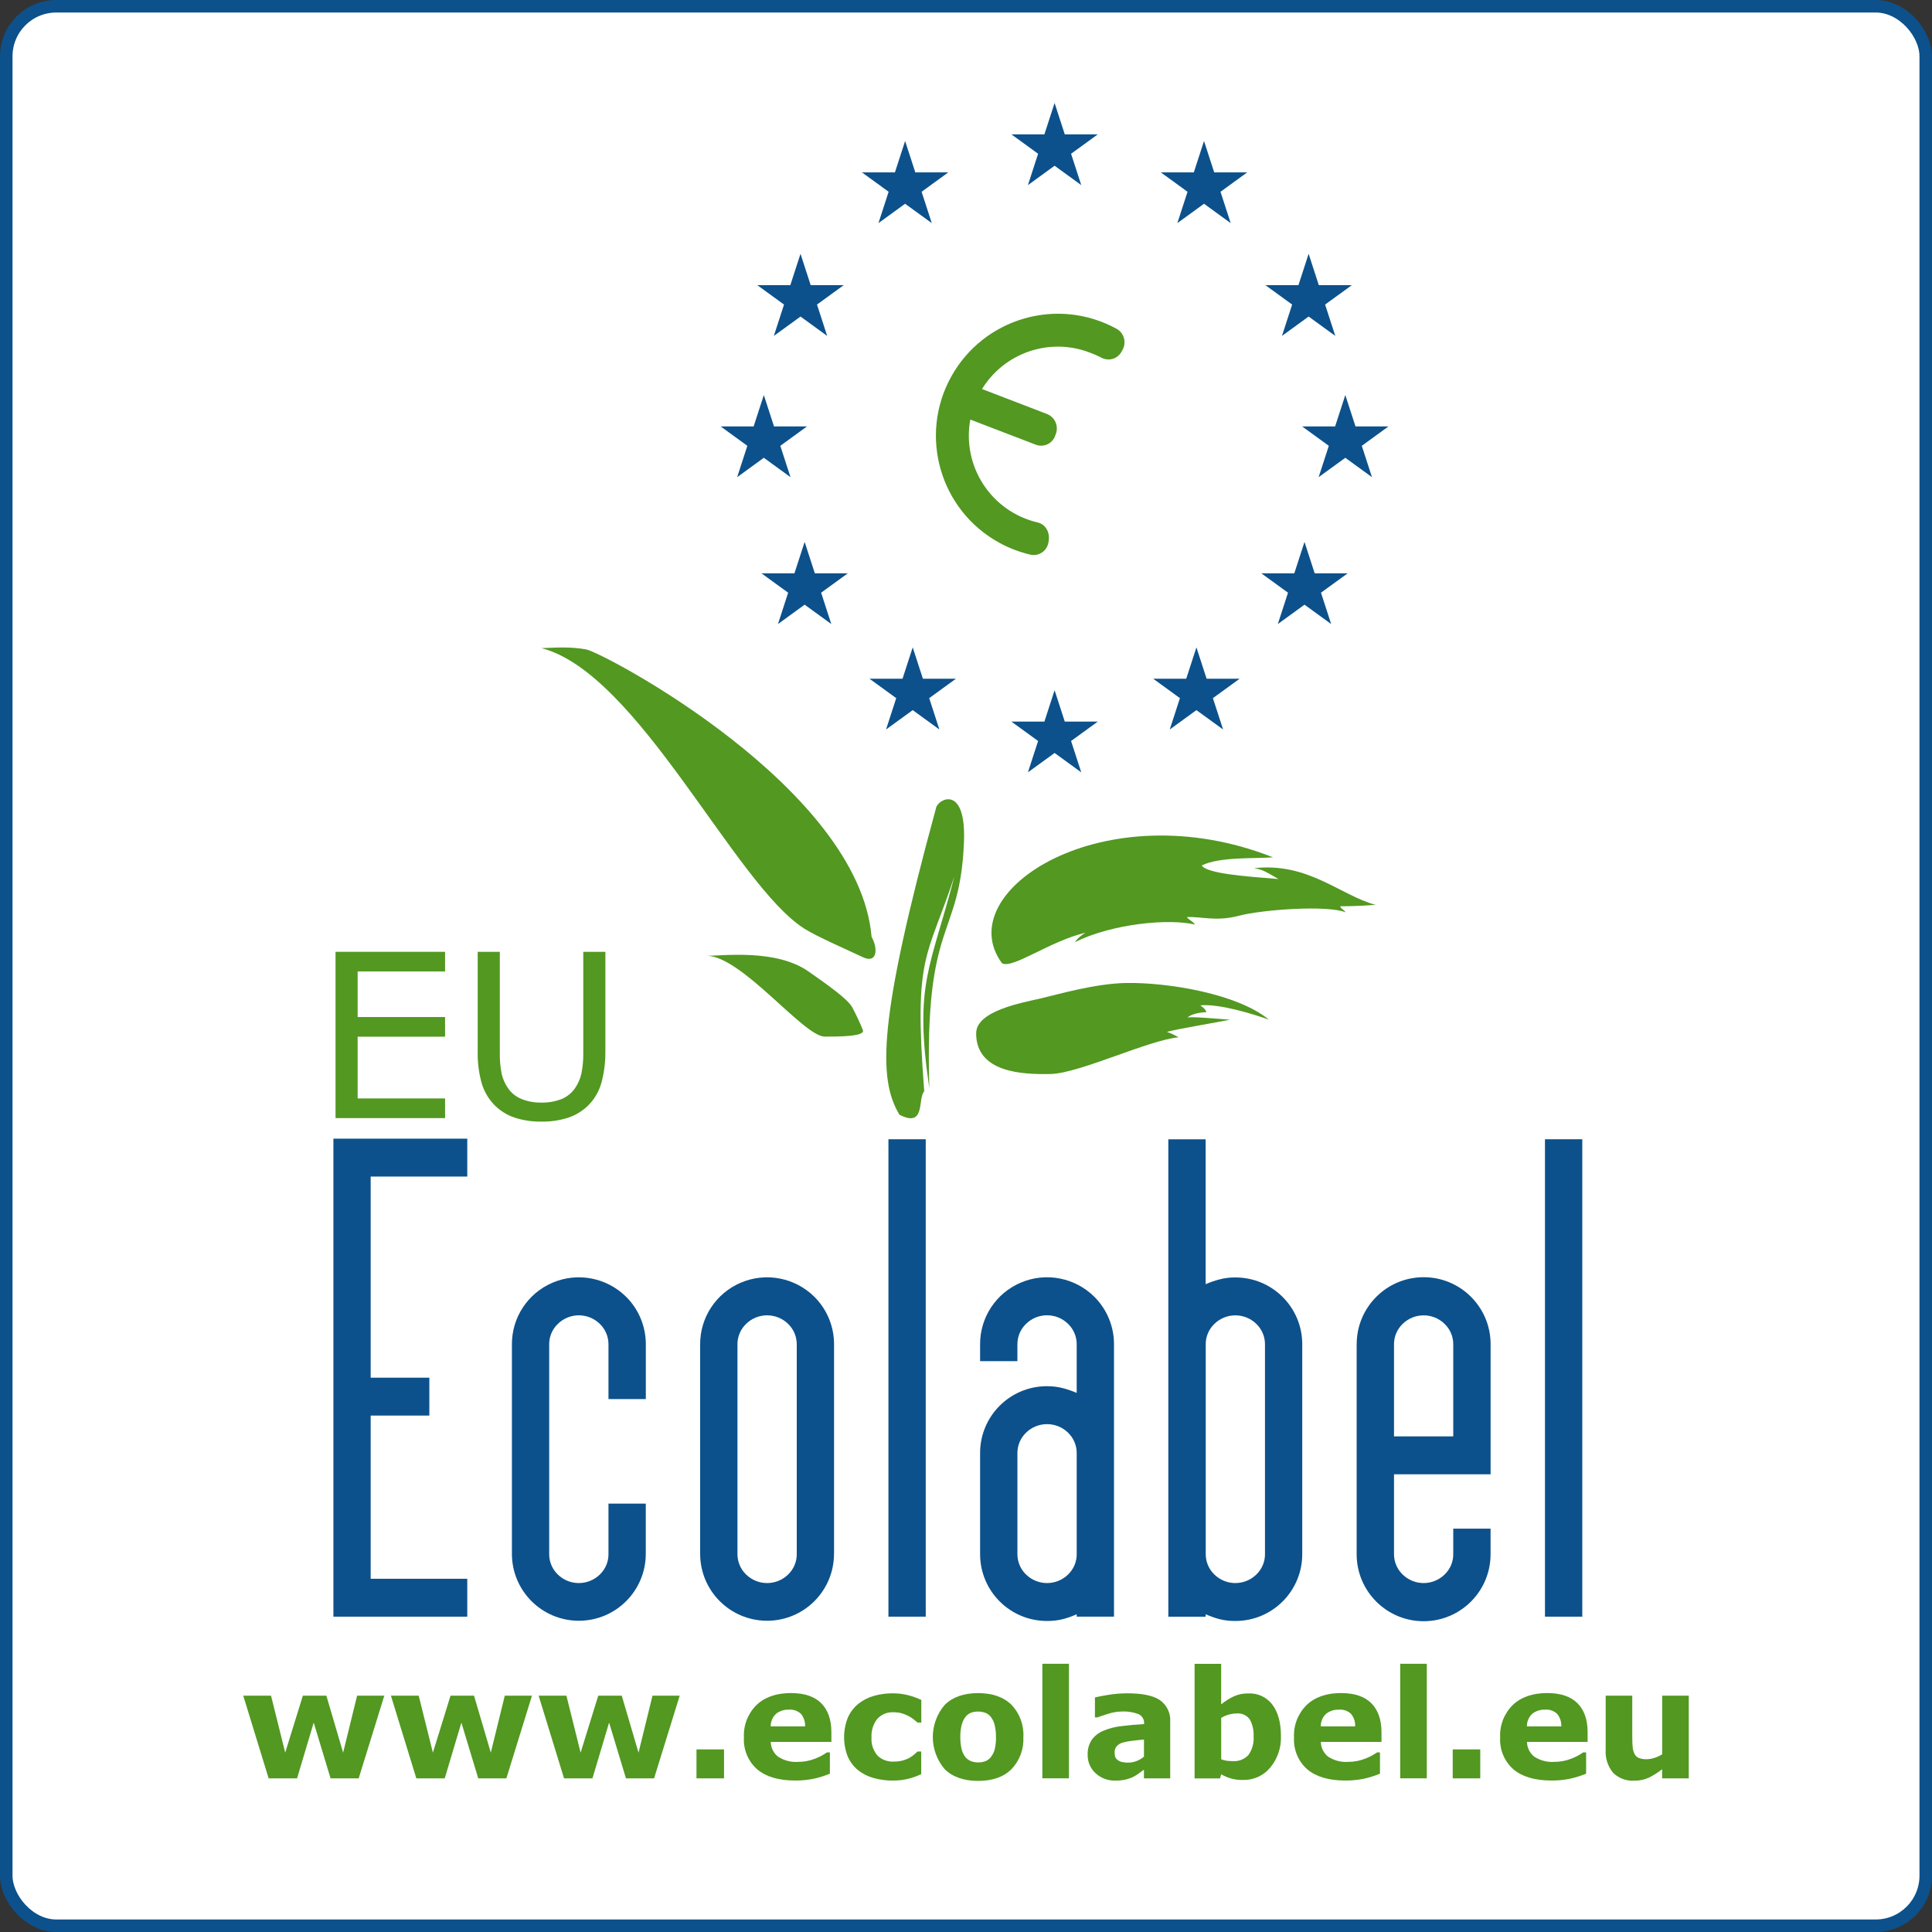 <?xml version="1.0" encoding="UTF-8"?><svg id="Ebene_1" xmlns="http://www.w3.org/2000/svg" width="463" height="463" viewBox="0 0 463 463"><rect x="0" y="0" width="463" height="463" fill="#333333" stroke="none"/><defs><style>.cls-1{fill:#529821;}.cls-2{fill:#0c518b;}.cls-3{fill:#fff;stroke:#0c518b;stroke-miterlimit:10;stroke-width:3px;}</style></defs><rect class="cls-3" x="1.5" y="1.5" width="460" height="460" rx="12" ry="12"/><path class="cls-1" d="M267.67,78.84c-14.13-7.81-31.92-2.68-39.73,11.45s-2.68,31.92,11.45,39.73c1.17.65,2.39,1.22,3.64,1.7,1.26.48,2.55.88,3.86,1.19,1.91.46,3.83-.71,4.3-2.62.02-.09.04-.19.06-.28.49-2.1-.46-4.31-2.57-4.8-11.1-2.59-18.21-13.45-16.15-24.66l15.67,6.01c1.83.72,3.89-.17,4.62-2,.04-.09.07-.18.09-.27.88-1.87.09-4.1-1.78-4.98-.04-.02-.08-.04-.13-.06l-15.66-6.02c5.38-8.74,16.23-12.42,25.81-8.74.95.34,1.87.74,2.76,1.2,1.71.96,3.88.35,4.84-1.36.05-.08.09-.17.13-.26,1.12-1.73.64-4.04-1.09-5.16-.04-.03-.08-.05-.12-.08"/><path class="cls-2" d="M242.39,32.2h20.69l-16.74,12.16,6.39-19.68,6.39,19.68-16.74-12.16h.01Z"/><path class="cls-2" d="M278.2,41.31h20.69l-16.74,12.16,6.39-19.68,6.39,19.68-16.74-12.16h0Z"/><path class="cls-2" d="M303.27,68.34h20.69l-16.74,12.16,6.39-19.68,6.39,19.68-16.74-12.16h0Z"/><path class="cls-2" d="M227.25,41.31h-20.69l16.74,12.16-6.39-19.68-6.39,19.68,16.74-12.16h-.01Z"/><path class="cls-2" d="M202.18,68.34h-20.69l16.74,12.16-6.39-19.68-6.39,19.68,16.74-12.16h-.01Z"/><path class="cls-2" d="M312.06,102.19h20.69l-16.74,12.16,6.39-19.68,6.39,19.68-16.74-12.16h0Z"/><path class="cls-2" d="M302.28,137.39h20.69l-16.74,12.16,6.39-19.68,6.39,19.68-16.74-12.16h0Z"/><path class="cls-2" d="M276.38,162.66h20.69l-16.74,12.16,6.39-19.68,6.39,19.68-16.74-12.16h0Z"/><path class="cls-2" d="M203.17,137.39h-20.69l16.74,12.16-6.39-19.68-6.39,19.68,16.74-12.16h-.01Z"/><path class="cls-2" d="M229.07,162.66h-20.69l16.74,12.16-6.39-19.68-6.39,19.68,16.74-12.16h-.01Z"/><path class="cls-2" d="M193.39,102.19h-20.69l16.74,12.16-6.39-19.68-6.39,19.68,16.74-12.16h-.01Z"/><path class="cls-2" d="M242.39,172.93h20.69l-16.74,12.16,6.39-19.68,6.39,19.68-16.74-12.16h.01Z"/><path class="cls-1" d="M231.01,201.87c-.98,23.52-9.52,17.9-8.3,58.92-3.71-25.18.28-28.61,6.03-50.86-6.52,19.95-9.82,18.45-7.25,51.59-1.63,1.79.41,8.87-5.94,5.62-5.22-8.67-5.03-22.87,8.79-73.57.49-2.12,7.25-5.68,6.67,8.3"/><path class="cls-1" d="M169.32,229.06c3.96,0,16.67-1.68,24.42,3.74,4.88,3.42,9.12,6.42,10.42,8.46.97,1.8,1.84,3.64,2.6,5.53.81,1.63-5.66,1.63-9.12,1.63-5.05,0-19.94-19.37-28.32-19.37"/><g id="Gruppe_1"><path class="cls-1" d="M208.87,224.5c1.63,2.93,1.31,6.51-2.11,4.88-4.28-2.03-10.91-4.88-14.01-6.84-16.66-10.52-39.71-61.2-62.99-67.22,4.24-.17,7.32-.32,10.74.32,4.15.79,65.28,33.05,68.37,68.85"/></g><path class="cls-1" d="M240.13,230.85c-12.7-17.26,24.58-41.35,64.95-25.39-4.56.33-12.86-.16-17.09,1.95,1.3,1.95,10.25,2.6,18.39,3.25-2.6-1.46-3.58-2.28-5.86-2.6,13.02-1.46,20.67,6.51,29.14,8.79-4.39.33-7.32.33-8.46.33.16.65.49.49,1.3,1.46-4.39-1.79-20.02-.65-25.56.81s-8.95.16-12.53.33c.65.81,1.46.98,1.95,1.79-6.02-1.46-19.53-.33-28.81,4.23.7-.93,1.59-1.71,2.61-2.28-8.46,1.95-17.58,8.79-20.02,7.32"/><path class="cls-1" d="M233.94,247.61c0-5.37,11.07-7.32,15.3-8.3s13.18-3.62,20.67-3.74c10.09-.16,26.69,2.61,34.18,8.79-3.58-1.3-12.05-3.91-16.44-3.42,1.14.81,1.3,1.14,1.46,1.63,0,0-3.09,0-4.56,1.3,1.14-.32,7.49.33,10.25.49-3.09.65-13.02,2.28-15.14,2.93.96.34,1.89.77,2.77,1.3-7.16.65-23.76,8.63-30.6,8.79s-17.9-.32-17.9-9.77"/><path class="cls-1" d="M92.1,406.36l-6.14,19.82h-6.74l-4.04-13.36-3.99,13.36h-6.81l-6.09-19.82h6.66l3.4,13.66,4.23-13.66h5.63l4.02,13.66,3.35-13.66h6.52Z"/><path class="cls-1" d="M127.49,406.36l-6.14,19.82h-6.74l-4.04-13.36-3.99,13.36h-6.81l-6.09-19.82h6.66l3.4,13.66,4.23-13.66h5.63l4.02,13.66,3.35-13.66s6.52,0,6.52,0Z"/><path class="cls-1" d="M162.89,406.36l-6.14,19.82h-6.74l-4.04-13.36-3.99,13.36h-6.81l-6.09-19.82h6.66l3.4,13.66,4.23-13.66h5.63l4.02,13.66,3.35-13.66h6.52,0Z"/><rect class="cls-1" x="166.91" y="419.24" width="6.6" height="6.94"/><path class="cls-1" d="M199.25,417.44h-14.54c.02,1.4.67,2.71,1.77,3.56,1.43.92,3.11,1.35,4.81,1.23,1.33,0,2.66-.24,3.9-.72,1.06-.38,2.06-.9,2.98-1.55h.71v5.1c-1.31.54-2.67.96-4.06,1.25-1.39.27-2.8.4-4.22.39-3.98,0-7.02-.89-9.14-2.68-2.18-1.92-3.35-4.74-3.18-7.64-.15-2.9.95-5.73,3.01-7.77,2-1.91,4.75-2.87,8.25-2.87,3.22,0,5.65.81,7.27,2.44s2.44,3.97,2.43,7.03v2.22h0ZM192.94,413.72c.05-1.09-.3-2.15-.99-3-.79-.73-1.84-1.1-2.91-1-1.09-.04-2.15.29-3.02.95-.86.78-1.34,1.89-1.32,3.05h8.24Z"/><path class="cls-1" d="M214.06,426.71c-1.6.02-3.2-.19-4.74-.62-1.36-.38-2.63-1.02-3.73-1.91-1.06-.87-1.89-1.99-2.44-3.25-1.17-3.02-1.15-6.37.06-9.37.59-1.3,1.47-2.44,2.59-3.33,1.1-.85,2.36-1.47,3.7-1.84,1.42-.39,2.89-.59,4.36-.59,1.26-.01,2.52.14,3.74.44,1.1.28,2.17.66,3.19,1.15v5.42h-.9c-.24-.21-.54-.46-.89-.74-.4-.32-.83-.59-1.28-.83-.5-.27-1.04-.48-1.58-.64-.65-.18-1.33-.27-2.01-.26-1.48-.09-2.92.5-3.91,1.61-.97,1.25-1.45,2.81-1.37,4.39-.11,1.57.39,3.13,1.4,4.34,1.05,1.04,2.5,1.57,3.97,1.48.73,0,1.45-.08,2.16-.27.56-.15,1.09-.36,1.59-.64.37-.22.73-.46,1.06-.74.3-.26.59-.51.84-.76h.9v5.42c-1.01.47-2.05.85-3.13,1.12-1.18.29-2.39.43-3.61.41"/><path class="cls-1" d="M245.25,416.28c.15,2.85-.88,5.64-2.85,7.7-1.9,1.88-4.57,2.81-8,2.81s-6.1-.94-8-2.81c-3.81-4.44-3.8-11,.02-15.43,1.91-1.87,4.57-2.8,7.98-2.8s6.13.94,8.02,2.82c1.96,2.07,2.99,4.86,2.83,7.72M237.44,421.1c.43-.54.75-1.16.93-1.83.23-.97.34-1.96.31-2.96.02-.99-.09-1.97-.32-2.93-.16-.68-.46-1.33-.88-1.89-.35-.46-.82-.82-1.36-1.02-.55-.2-1.13-.3-1.71-.3-.55,0-1.11.08-1.63.25-.53.2-1.01.54-1.37.99-.44.56-.75,1.2-.93,1.89-.25.99-.37,2-.34,3.02-.02.95.09,1.89.3,2.81.15.69.45,1.35.88,1.91.36.44.82.79,1.35,1.01,1.11.41,2.33.42,3.44.03.53-.2.99-.53,1.33-.98"/><rect class="cls-1" x="249.8" y="398.72" width="6.37" height="27.45"/><path class="cls-1" d="M274.15,424.08c-.34.26-.77.57-1.27.94-.45.33-.93.62-1.43.87-.62.28-1.27.49-1.94.63-.73.14-1.47.21-2.21.2-1.74.05-3.44-.57-4.73-1.75-1.26-1.14-1.95-2.77-1.91-4.46-.05-1.25.28-2.49.97-3.55.7-.96,1.65-1.71,2.75-2.17,1.4-.59,2.87-.97,4.38-1.13,1.74-.22,3.55-.38,5.42-.49v-.11c.08-.96-.46-1.87-1.34-2.27-1.26-.48-2.61-.7-3.95-.63-1.14.01-2.27.2-3.35.56-1.19.37-2.04.65-2.56.86h-.58v-4.79c.67-.18,1.76-.39,3.27-.63,1.5-.24,3.02-.36,4.54-.36,3.61,0,6.22.56,7.82,1.67,1.66,1.21,2.57,3.19,2.41,5.23v13.48h-6.3v-2.1h0ZM274.15,421v-4.12c-.86.07-1.79.17-2.79.29-.77.08-1.53.22-2.28.43-.56.15-1.06.45-1.46.87-.35.42-.53.96-.5,1.5,0,.34.03.67.11,1,.1.3.28.55.53.74.28.24.61.42.97.52.58.13,1.17.19,1.76.17.66,0,1.32-.14,1.93-.39.63-.24,1.21-.59,1.72-1.02"/><path class="cls-1" d="M306.97,416c.12,2.77-.8,5.49-2.58,7.62-1.59,1.91-3.96,2.99-6.45,2.95-.98.02-1.96-.1-2.91-.35-.83-.23-1.63-.58-2.38-1.02l-.27.99h-6.1v-27.45h6.37v9.7c.92-.74,1.92-1.38,2.99-1.89,1.1-.5,2.3-.75,3.52-.72,2.26-.12,4.42.9,5.78,2.71,1.35,1.81,2.03,4.3,2.03,7.47M300.42,416.13c.08-1.41-.23-2.82-.9-4.07-.73-1.02-1.96-1.56-3.2-1.43-.63,0-1.25.1-1.85.27-.64.18-1.25.44-1.81.78v9.94c.42.15.86.27,1.3.34.49.06.98.09,1.48.09,1.41.11,2.79-.44,3.75-1.48.91-1.29,1.35-2.86,1.23-4.44"/><path class="cls-1" d="M331.07,417.44h-14.53c.02,1.4.67,2.71,1.77,3.56,1.43.92,3.11,1.35,4.81,1.23,1.33,0,2.66-.24,3.9-.72,1.06-.38,2.06-.9,2.98-1.55h.71v5.1c-1.31.54-2.67.96-4.06,1.25-1.39.27-2.8.4-4.22.39-3.98,0-7.02-.89-9.14-2.68-2.18-1.92-3.35-4.74-3.18-7.64-.15-2.9.95-5.73,3.01-7.77,2.01-1.91,4.76-2.87,8.25-2.87,3.22,0,5.65.81,7.27,2.44s2.44,3.97,2.43,7.03v2.22h0ZM324.76,413.72c.05-1.09-.3-2.15-.99-3-.79-.73-1.84-1.1-2.91-1-1.09-.04-2.15.29-3.02.95-.86.78-1.34,1.89-1.32,3.05h8.24Z"/><rect class="cls-1" x="335.56" y="398.72" width="6.37" height="27.45"/><rect class="cls-1" x="348.14" y="419.24" width="6.6" height="6.94"/><path class="cls-1" d="M380.48,417.44h-14.54c.02,1.4.67,2.71,1.77,3.56,1.43.92,3.11,1.35,4.81,1.23,1.33,0,2.66-.24,3.9-.72,1.06-.38,2.06-.9,2.98-1.55h.71v5.1c-1.31.54-2.67.96-4.06,1.25-1.39.27-2.8.4-4.22.39-3.98,0-7.02-.89-9.14-2.68-2.18-1.92-3.35-4.74-3.18-7.64-.15-2.9.95-5.73,3.01-7.77,2.01-1.91,4.76-2.87,8.25-2.87,3.22,0,5.64.81,7.27,2.44s2.44,3.97,2.43,7.03v2.22h.01ZM374.16,413.72c.05-1.09-.3-2.15-.99-3-.79-.73-1.84-1.1-2.91-1-1.09-.04-2.15.29-3.02.95-.86.78-1.34,1.89-1.32,3.05h8.24Z"/><path class="cls-1" d="M404.7,426.18h-6.37v-2.19c-1,.79-2.08,1.47-3.22,2.04-1.1.49-2.29.73-3.49.7-1.88.12-3.71-.57-5.05-1.89-1.28-1.56-1.92-3.56-1.77-5.58v-12.9h6.37v9.83c0,1,.03,1.83.1,2.5.04.57.19,1.14.45,1.65.22.43.57.76,1.01.95.61.23,1.25.33,1.9.3.61-.01,1.22-.11,1.8-.3.67-.2,1.31-.5,1.91-.88v-14.05h6.37v19.82h-.01Z"/><path class="cls-1" d="M106.66,267.95h-26.25v-39.85h26.25v4.71h-20.95v10.92h20.95v4.71h-20.95v14.8h20.95v4.71Z"/><path class="cls-1" d="M145.07,251.95c.04,2.55-.28,5.1-.95,7.56-.56,2.03-1.64,3.87-3.12,5.37-1.36,1.35-3.01,2.36-4.82,2.97-2.08.66-4.24.98-6.42.94-2.22.04-4.43-.29-6.53-.99-1.76-.6-3.37-1.6-4.68-2.92-1.46-1.48-2.53-3.3-3.12-5.3-.69-2.48-1.01-5.05-.95-7.63v-23.84h5.3v24.11c-.04,1.71.11,3.43.44,5.11.28,1.22.78,2.37,1.49,3.4.79,1.17,1.9,2.08,3.2,2.62,1.54.62,3.2.92,4.86.88,1.67.04,3.32-.25,4.87-.87,1.3-.55,2.42-1.47,3.21-2.64.71-1.06,1.22-2.24,1.49-3.49.32-1.61.47-3.24.44-4.88v-24.24h5.3v23.84h-.01Z"/><path class="cls-2" d="M79.9,387.44v-114.56h32.08v9.08h-23.15v48.2h14.06v9.08h-14.06v39.11h23.15v9.08h-32.08Z"/><path class="cls-2" d="M145.82,335.29v-13.04c.03-1.88-.72-3.68-2.07-4.98-2.8-2.74-7.27-2.74-10.07,0-1.35,1.3-2.1,3.1-2.07,4.98v50.1c-.03,1.88.72,3.68,2.07,4.98,2.8,2.73,7.27,2.73,10.07,0,1.35-1.3,2.11-3.1,2.07-4.98v-12.01h8.94v12.01c0,8.86-7.16,16.05-16.02,16.06s-16.05-7.16-16.06-16.02v-50.14c-.06-6.48,3.8-12.35,9.77-14.87,6.03-2.56,13.01-1.19,17.65,3.44,3.02,3.03,4.7,7.15,4.67,11.43v13.04h-8.95Z"/><path class="cls-2" d="M199.87,372.35c0,8.86-7.16,16.05-16.02,16.06s-16.05-7.16-16.06-16.02v-50.14c-.06-6.48,3.8-12.35,9.77-14.87,6.03-2.56,13.01-1.19,17.65,3.44,3.02,3.03,4.7,7.15,4.67,11.43v50.1h0ZM190.94,322.25c.03-1.88-.72-3.68-2.07-4.98-2.8-2.74-7.27-2.74-10.07,0-1.35,1.3-2.1,3.1-2.07,4.98v50.1c-.03,1.88.72,3.68,2.07,4.98,2.8,2.73,7.27,2.73,10.07,0,1.35-1.3,2.11-3.1,2.07-4.98v-50.1Z"/><rect class="cls-2" x="212.91" y="273.02" width="8.94" height="114.41"/><path class="cls-2" d="M258.03,386.85c-1.06.48-2.17.88-3.3,1.17-1.22.31-2.48.45-3.74.44-8.84.06-16.05-7.06-16.11-15.9v-24.25c-.06-8.84,7.06-16.05,15.9-16.11h.22c1.31,0,2.62.17,3.88.51,1.07.29,2.13.66,3.15,1.1v-11.57c.03-1.88-.72-3.68-2.07-4.98-2.8-2.74-7.27-2.74-10.07,0-1.35,1.3-2.1,3.1-2.07,4.98v3.96h-8.94v-3.96c-.06-6.48,3.8-12.35,9.77-14.87,6.03-2.56,13.01-1.19,17.65,3.44,3.02,3.03,4.7,7.15,4.67,11.43v65.19h-8.94v-.59h0ZM243.82,372.35c-.03,1.88.72,3.68,2.07,4.98,2.8,2.73,7.27,2.73,10.07,0,1.35-1.3,2.11-3.1,2.07-4.98v-24.03c.03-1.88-.72-3.68-2.07-4.98-2.8-2.73-7.27-2.73-10.07,0-1.35,1.3-2.1,3.1-2.07,4.98v24.03Z"/><path class="cls-2" d="M292.09,306.65c1.26-.35,2.57-.52,3.88-.51,8.84-.06,16.06,7.06,16.11,15.9v50.31c.06,8.84-7.05,16.05-15.89,16.11h-.22c-1.26.01-2.52-.13-3.74-.44-1.13-.3-2.23-.69-3.3-1.17v.59h-8.94v-114.41h8.94v34.72c1.02-.44,2.08-.81,3.15-1.1M301.08,317.27c-2.8-2.73-7.26-2.73-10.06,0-1.35,1.3-2.11,3.1-2.07,4.98v50.1c-.03,1.88.72,3.68,2.07,4.98,2.8,2.73,7.26,2.73,10.06,0,1.35-1.3,2.11-3.1,2.07-4.98v-50.1c.03-1.88-.72-3.68-2.07-4.98"/><path class="cls-2" d="M325.13,322.25c-.07-8.86,7.06-16.1,15.92-16.17,8.86-.07,16.1,7.06,16.17,15.92v31.31h-23.15v19.04c-.03,1.88.72,3.68,2.07,4.98,2.8,2.73,7.26,2.73,10.06,0,1.35-1.3,2.11-3.1,2.07-4.98v-6.01h8.94v6.01c.07,8.86-7.06,16.1-15.92,16.17-8.86.07-16.1-7.06-16.17-15.92v-50.35h0ZM334.06,344.22h14.21v-21.97c.03-1.88-.72-3.68-2.07-4.98-2.8-2.73-7.26-2.73-10.06,0-1.35,1.3-2.1,3.1-2.07,4.98v21.97h0Z"/><rect class="cls-2" x="370.25" y="273.02" width="8.94" height="114.41"/></svg>